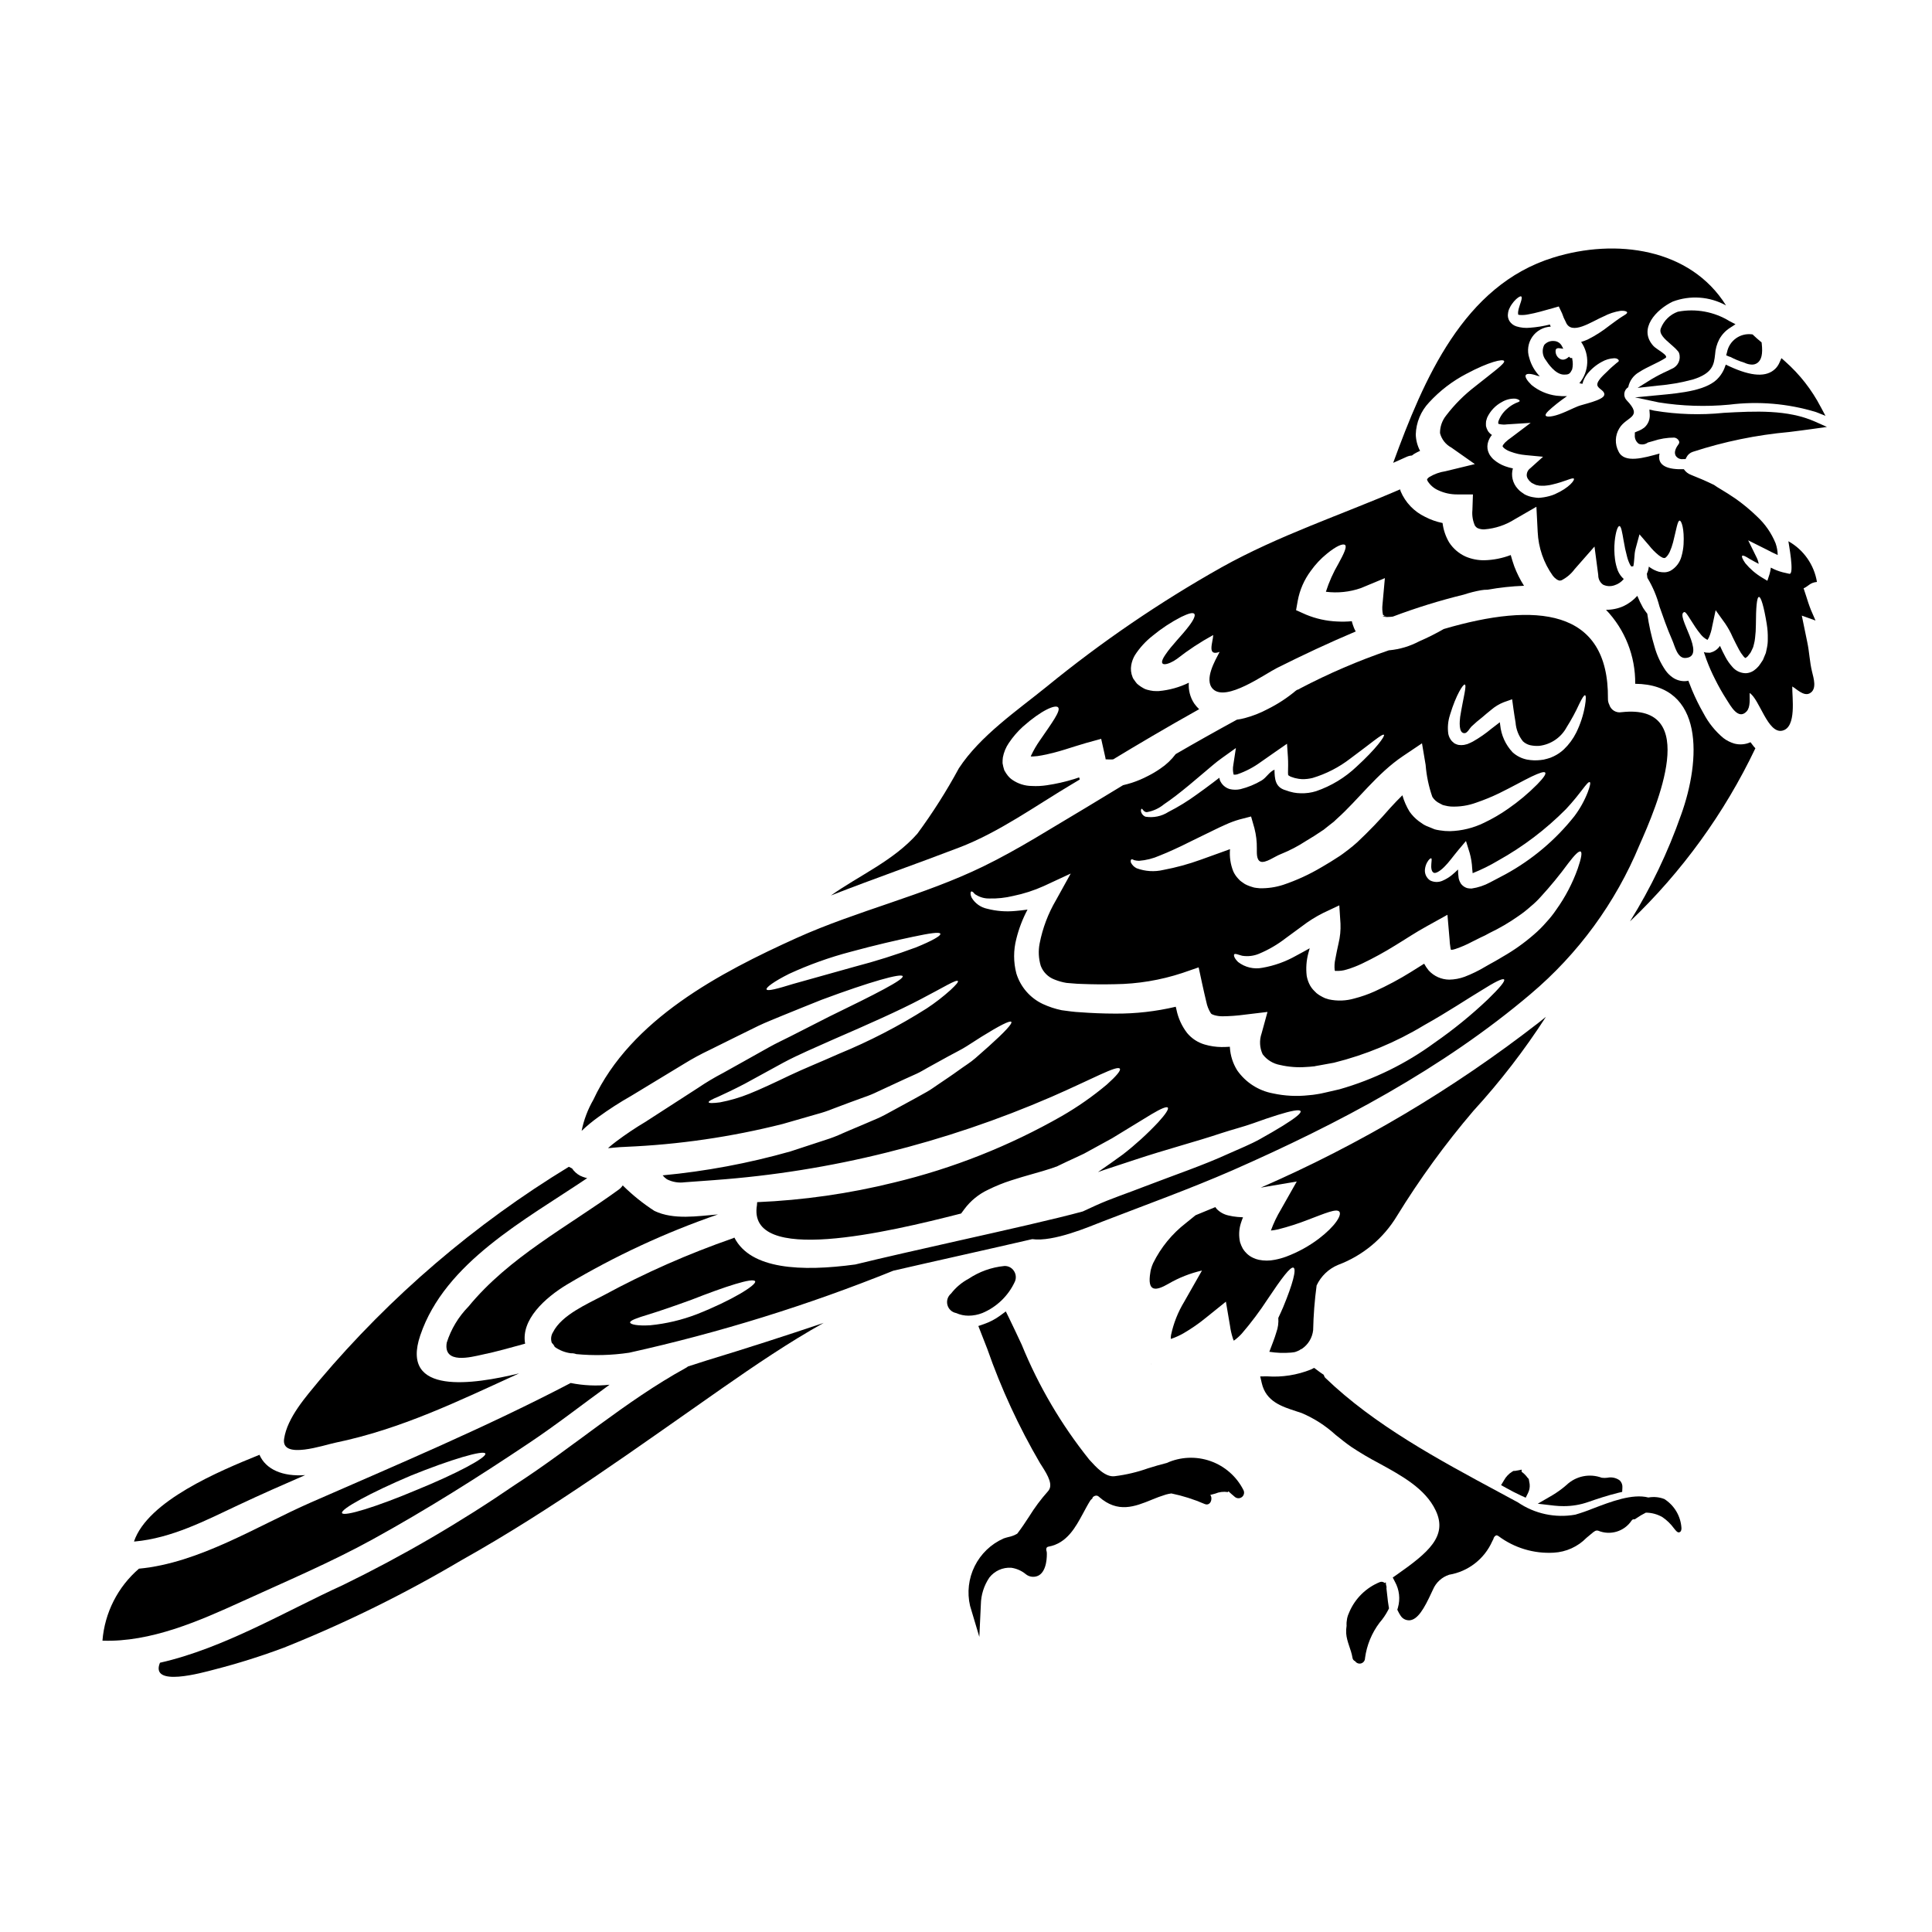<?xml version="1.0" encoding="UTF-8"?>
<!-- Uploaded to: SVG Repo, www.svgrepo.com, Generator: SVG Repo Mixer Tools -->
<svg fill="#000000" width="800px" height="800px" version="1.1" viewBox="144 144 512 512" xmlns="http://www.w3.org/2000/svg">
 <g>
  <path d="m302.55 440.04c2.801-2.039 5.715-3.918 8.727-5.625 4.844-2.934 9.5-5.742 13.984-8.48 2.207-1.363 4.492-2.602 6.836-3.711 2.277-1.137 4.484-2.227 6.641-3.293l6.254-3.078c2.039-0.973 4.074-1.746 6.016-2.57 3.879-1.574 7.438-3.031 10.715-4.328 13.137-4.894 21.16-7.086 21.5-6.254 0.344 0.898-7.055 4.676-19.535 10.738-3.106 1.574-6.5 3.32-10.184 5.188-1.844 0.945-3.781 1.82-5.719 2.91s-3.906 2.203-5.965 3.344c-2.059 1.141-4.148 2.328-6.297 3.516v-0.004c-2.246 1.176-4.422 2.477-6.519 3.898-4.328 2.785-8.871 5.723-13.551 8.75l-0.168 0.121-0.121 0.074h-0.004c-2.699 1.605-5.312 3.352-7.828 5.238-0.789 0.582-1.504 1.18-2.203 1.793 0.484-0.023 0.922-0.051 1.43-0.121l1.742-0.145 1.504-0.074v-0.004c14.035-0.59 27.973-2.621 41.598-6.055 3.102-0.898 6.133-1.77 9.094-2.617h-0.004c1.461-0.383 2.894-0.863 4.289-1.434l4.121-1.551c1.355-0.484 2.664-0.969 3.977-1.453 1.293-0.434 2.555-0.949 3.777-1.551 2.449-1.141 4.777-2.207 7.008-3.25 1.113-0.508 2.207-0.992 3.273-1.477s2.012-1.09 2.981-1.625c1.941-1.066 3.758-2.059 5.457-3.008 1.695-0.949 3.371-1.719 4.797-2.641 1.43-0.922 2.754-1.766 3.938-2.519 4.773-2.961 7.562-4.387 7.898-3.938 0.34 0.453-1.816 2.754-5.988 6.496-1.066 0.945-2.227 1.969-3.516 3.106-1.285 1.137-2.91 2.106-4.531 3.293-1.621 1.188-3.469 2.402-5.383 3.707-0.945 0.633-1.914 1.359-2.957 1.941-1.043 0.582-2.156 1.18-3.269 1.82l-7.031 3.828h0.004c-1.238 0.695-2.516 1.312-3.832 1.844-1.336 0.559-2.691 1.18-4.074 1.742-1.383 0.562-2.785 1.18-4.215 1.793v0.004c-1.43 0.66-2.906 1.227-4.41 1.695-3.031 0.996-6.16 2.012-9.383 3.078h-0.004c-11.055 3.129-22.371 5.25-33.812 6.328 0.328 0.402 0.711 0.754 1.141 1.043 1.453 0.734 3.09 1.008 4.699 0.789 2.363-0.168 5.019-0.363 7.977-0.582l0.004-0.004c15.371-1.121 30.617-3.562 45.57-7.297 14.965-3.711 29.594-8.66 43.738-14.793 10.785-4.703 17.379-8.438 18.035-7.418 0.316 0.461-0.922 1.941-3.469 4.219v-0.004c-3.723 3.125-7.715 5.914-11.926 8.34-13.895 7.934-28.848 13.859-44.406 17.598-11.902 2.945-24.066 4.691-36.316 5.211 0 0.242-0.023 0.488-0.047 0.75-2.754 16.07 34.688 7.227 54.105 2.254l0.871-1.18c1.637-2.195 3.793-3.953 6.277-5.117 1.965-0.973 3.996-1.801 6.086-2.469 3.852-1.262 7.637-2.184 10.629-3.176l1.234-0.438 0.145-0.047h0.051l0.242-0.121 0.555-0.27c0.75-0.363 1.504-0.699 2.231-1.066 1.477-0.676 2.91-1.332 4.266-1.988l7.41-4.059c4.461-2.715 7.996-4.871 10.449-6.375 2.519-1.504 4.047-2.133 4.328-1.742 0.285 0.391-0.605 1.742-2.57 3.902v-0.004c-2.875 3.062-5.988 5.902-9.309 8.48-2.012 1.457-4.242 3.059-6.641 4.703 1.066-0.395 2.133-0.75 3.102-1.066 2.231-0.723 4.414-1.453 6.547-2.156 8.508-2.832 16.484-4.894 22.828-7.031 3.176-1.043 6.18-1.793 8.66-2.688 2.481-0.895 4.676-1.648 6.496-2.207 3.637-1.137 5.793-1.527 6.062-1.016 0.27 0.512-1.406 1.844-4.723 3.902-1.648 1.02-3.684 2.203-6.086 3.543-2.402 1.34-5.281 2.496-8.434 3.906-6.324 2.91-13.891 5.481-22.301 8.703-4.168 1.645-8.75 3.125-12.871 5.016-1.082 0.484-2.18 0.996-3.301 1.52-7.176 1.969-20.492 4.957-33.375 7.848-9.633 2.168-19.504 4.387-26.914 6.203-14.328 1.945-27.754 1.305-32.035-7.125l-0.004-0.004c-0.129 0.074-0.258 0.137-0.395 0.191-11.805 4.098-23.258 9.148-34.242 15.105-4.289 2.277-11.152 5.211-13.43 9.793v-0.004c-0.527 0.844-0.645 1.875-0.316 2.812 0.332 0.309 0.598 0.68 0.789 1.09 1.262 0.895 2.727 1.469 4.262 1.672 0.488-0.027 0.977 0.051 1.434 0.223 4.664 0.445 9.371 0.324 14.008-0.367 23.898-5.301 47.32-12.57 70.016-21.738 5.547-1.281 11.648-2.656 17.676-4.012 6.551-1.477 13.207-2.977 19.133-4.352 5.617 0.789 15.027-3.266 18.543-4.633 11.539-4.461 23.199-8.66 34.566-13.621 27.926-12.289 55.586-26.883 78.977-46.711v-0.004c12.613-10.648 22.496-24.164 28.82-39.41 4.633-10.449 16.391-37.621-4.699-35.27v-0.004c-1.434 0.281-2.848-0.57-3.273-1.965-0.254-0.496-0.379-1.043-0.363-1.598 0.238-24.008-19.102-25.648-43.512-18.473-2.109 1.215-4.285 2.309-6.519 3.269-2.441 1.297-5.117 2.102-7.871 2.363h-0.121c-8.125 2.769-16.02 6.164-23.617 10.152-0.293 0.293-0.629 0.195-1.043 0.535-2.293 1.922-4.801 3.566-7.481 4.898-1.926 1.031-3.969 1.836-6.082 2.394-0.688 0.184-1.383 0.32-2.082 0.414-5.769 3.148-11.25 6.231-16.215 9.117h-0.004c-1.129 1.504-2.508 2.809-4.074 3.852-1.055 0.738-2.168 1.398-3.32 1.969-1.348 0.707-2.75 1.301-4.191 1.773-0.75 0.238-1.527 0.461-2.363 0.652-4.219 2.57-7.566 4.606-9.746 5.902-8.992 5.305-17.891 11.051-27.32 15.633-15.781 7.684-33.355 11.707-49.402 18.934-20.367 9.211-43.977 21.574-53.918 42.902-1.473 2.555-2.519 5.328-3.102 8.219 0.023 0 0.047-0.051 0.07-0.051h0.004c1.359-1.293 2.812-2.492 4.34-3.586zm26.133 52.238c-3.981 1.531-8.145 2.519-12.387 2.934-3.25 0.191-5.211-0.191-5.309-0.727-0.098-0.535 1.867-1.234 4.871-2.133 2.91-0.898 6.93-2.277 11.391-3.902 8.848-3.469 16.438-5.992 16.875-4.871 0.371 0.988-6.281 5.086-15.441 8.699zm233.45-118.12-0.004 0.004c-1.383 3.894-3.309 7.574-5.719 10.934-0.789 1.172-1.676 2.281-2.641 3.316-1.012 1.176-2.113 2.269-3.297 3.277-2.555 2.223-5.324 4.188-8.266 5.863l-1.09 0.652-1.234 0.703c-0.75 0.395-1.504 0.848-2.277 1.281l-0.004 0.004c-1.746 1.047-3.578 1.941-5.481 2.668-1.305 0.477-2.68 0.73-4.066 0.754-2.07-0.023-4.035-0.902-5.434-2.426-0.457-0.559-0.863-1.16-1.211-1.797-1.137 0.727-2.301 1.457-3.441 2.156v0.004c-3.098 1.93-6.32 3.652-9.648 5.164-1.738 0.781-3.539 1.414-5.383 1.887-2.199 0.645-4.523 0.727-6.762 0.246l-1.02-0.316c-0.434-0.191-0.855-0.406-1.262-0.652-0.219-0.121-0.43-0.258-0.629-0.414l-0.098-0.074-0.168-0.117-0.145-0.121-0.461-0.461h-0.004c-0.621-0.586-1.125-1.285-1.473-2.062-0.301-0.656-0.512-1.348-0.633-2.059-0.23-1.992-0.086-4.008 0.434-5.941 0.121-0.484 0.242-0.898 0.367-1.336-1.211 0.68-2.426 1.359-3.59 1.969-2.773 1.578-5.797 2.66-8.941 3.203-2.269 0.449-4.621-0.109-6.449-1.527-1.043-1.02-1.18-1.742-1.043-2.012 0.215-0.316 0.992 0.047 2.156 0.363v-0.004c1.52 0.238 3.07 0.047 4.484-0.555 2.496-1.047 4.844-2.418 6.984-4.074 1.383-0.992 2.809-2.059 4.328-3.176 1.766-1.359 3.656-2.547 5.648-3.543l4.266-2.012 0.316 4.848v0.004c0.074 1.742-0.098 3.488-0.508 5.188-0.316 1.453-0.629 2.832-0.852 4.144-0.234 1.008-0.289 2.051-0.168 3.078l0.219 0.145c0.07 0.047 0.191 0.121 0.145 0.047h0.004c-0.059-0.055-0.125-0.094-0.199-0.121 0.043-0.008 0.086 0.004 0.121 0.023 0.984 0.066 1.973-0.055 2.91-0.363 1.398-0.414 2.758-0.941 4.074-1.574 2.988-1.43 5.894-3.023 8.711-4.773 2.809-1.699 5.281-3.398 8.504-5.164l5.383-2.984 0.555 6.445 0.004 0.004c0.023 0.723 0.098 1.445 0.219 2.16 0.02 0.242 0.078 0.477 0.168 0.699 0.391-0.027 0.773-0.109 1.141-0.238 1.527-0.516 3.012-1.156 4.434-1.918 0.789-0.395 1.602-0.789 2.363-1.18l1.09-0.508 1.113-0.605c2.719-1.297 5.32-2.82 7.781-4.559 1.102-0.75 2.152-1.574 3.141-2.465 0.953-0.777 1.848-1.629 2.668-2.547 2.606-2.836 5.047-5.812 7.324-8.918 1.695-2.231 2.832-3.371 3.293-3.125 0.461 0.242 0.168 1.797-0.754 4.492zm3.172-22.883c0.27 0.098 0.074 1.043-0.531 2.668-0.887 2.269-2.078 4.406-3.543 6.352-4.992 6.301-11.203 11.535-18.258 15.395l-4.047 2.133h0.004c-1.539 0.836-3.215 1.395-4.949 1.648-0.367 0.004-0.73-0.031-1.09-0.098-0.465-0.129-0.898-0.359-1.262-0.68-0.188-0.168-0.355-0.355-0.508-0.559-0.098-0.164-0.188-0.332-0.266-0.508-0.133-0.285-0.23-0.586-0.293-0.895-0.113-0.762-0.172-1.535-0.168-2.305-0.559 0.531-1.113 1.066-1.672 1.504-0.781 0.629-1.648 1.141-2.57 1.527-1.031 0.41-2.188 0.359-3.176-0.145l-0.07-0.051c-0.902-0.652-1.391-1.73-1.285-2.836 0.062-0.645 0.25-1.27 0.555-1.84 0.508-0.898 0.922-1.18 1.113-1.117s0.098 0.656 0.027 1.48c-0.07 0.824-0.051 2.086 0.699 2.363 0.512 0.168 1.602-0.438 2.754-1.602 1.211-1.18 2.18-2.617 3.758-4.508l1.969-2.328 0.969 3.125h0.004c0.383 1.359 0.609 2.758 0.676 4.168 0.027 0.461 0.074 0.875 0.121 1.234h0.004c2.34-0.934 4.598-2.051 6.762-3.344 6.598-3.676 12.645-8.262 17.961-13.625 3.949-4.199 5.684-7.445 6.312-7.16zm-37.039-17.84c1.648-5.434 3.492-8.148 3.906-8.027 0.602 0.168-0.395 3.469-1.211 8.559-0.121 1.043-0.512 4.461 1.211 4.328 0.676-0.027 1.355-1.336 1.766-1.746v0.004c0.926-0.883 1.895-1.715 2.91-2.496 0.727-0.629 1.527-1.312 2.363-1.969h-0.004c0.98-0.84 2.094-1.512 3.293-1.988l2.231-0.789 0.34 2.496c0.191 1.211 0.34 2.449 0.559 3.613l0.004 0.004c0.125 1.84 0.812 3.602 1.965 5.039 0.535 0.496 1.184 0.844 1.891 1.016 0.812 0.18 1.645 0.238 2.473 0.176 3.066-0.379 5.762-2.223 7.223-4.949 1.25-1.98 2.371-4.047 3.344-6.18 0.75-1.527 1.262-2.363 1.527-2.277 0.266 0.082 0.27 1.043-0.023 2.785-0.43 2.477-1.215 4.875-2.324 7.129-0.828 1.656-1.934 3.156-3.273 4.434-0.805 0.754-1.719 1.375-2.715 1.844-0.539 0.273-1.109 0.484-1.695 0.629l-0.949 0.238-0.723 0.098v0.004c-1.238 0.152-2.488 0.113-3.715-0.121-1.406-0.289-2.711-0.949-3.777-1.914-1.871-1.984-3.031-4.535-3.297-7.25-0.023-0.238-0.047-0.484-0.094-0.723l-2.207 1.695h-0.004c-1.535 1.285-3.18 2.426-4.918 3.414-0.484 0.254-0.977 0.48-1.48 0.68l-0.898 0.219c-0.473 0.07-0.953 0.07-1.43 0-0.148-0.023-0.293-0.066-0.438-0.121l-0.293-0.121-0.363-0.168-0.145-0.121-0.215-0.191 0.004-0.004c-0.164-0.117-0.312-0.258-0.438-0.414-0.414-0.516-0.695-1.121-0.828-1.766-0.246-1.699-0.09-3.434 0.453-5.062zm-81.734 24.898c0.242-0.098 0.512 0.895 1.383 0.895h-0.004c1.68-0.281 3.25-1 4.559-2.082 1.969-1.312 4.242-3.078 6.789-5.188 1.258-1.066 2.594-2.18 4-3.371 1.477-1.211 2.754-2.426 4.676-3.781l3.59-2.57-0.684 4.484c-0.16 0.836-0.133 1.695 0.074 2.519 0.023 0.004 0.047 0.023 0.047 0.047 0.301 0.031 0.605 0.008 0.898-0.07 2.234-0.77 4.344-1.871 6.254-3.269 1.359-0.949 2.691-1.895 4.023-2.812l2.934-2.035 0.242 3.543c0.098 1.43 0.047 2.981 0.023 4.074l0.023 0.578c0.074 0.074 0.027 0.098 0.051 0.121 0.117 0-0.074 0.051 0.168 0.145 0.16 0.082 0.312 0.168 0.461 0.266 0.461 0.121 1.066 0.395 1.359 0.414 0.539 0.137 1.09 0.215 1.645 0.242 0.949 0.02 1.895-0.09 2.812-0.316 3.617-1.09 7-2.828 9.988-5.137 5.356-3.938 8.535-6.715 8.922-6.297 0.316 0.344-2.086 3.711-7.227 8.41-3.066 2.922-6.731 5.148-10.738 6.523-1.316 0.414-2.691 0.602-4.074 0.559-0.641-0.008-1.281-0.07-1.91-0.191-0.719-0.145-1.426-0.348-2.109-0.609-2.809-0.789-2.91-3.082-2.957-5.457-1.48 0.652-2.086 2.082-3.445 2.887-1.738 1.027-3.613 1.793-5.574 2.281-0.941 0.211-1.922 0.199-2.859-0.027-1.18-0.352-2.137-1.219-2.594-2.363-0.059-0.207-0.109-0.418-0.145-0.629-0.559 0.438-1.113 0.848-1.648 1.258-1.477 1.113-2.91 2.18-4.289 3.148l-0.004 0.004c-2.391 1.75-4.918 3.309-7.562 4.652-1.793 1.152-3.953 1.598-6.059 1.258-0.641-0.254-1.098-0.824-1.215-1.5 0.004-0.363 0.082-0.555 0.176-0.602zm-2.754 13.453c0.172-0.121 0.414-0.051 0.789 0.168h-0.004c0.422 0.102 0.852 0.156 1.281 0.172 1.895-0.145 3.746-0.613 5.481-1.383 2.426-0.945 5.379-2.328 8.773-4.027 1.719-0.848 3.562-1.742 5.512-2.688 0.969-0.484 2.012-0.973 3.102-1.457 1.219-0.566 2.484-1.035 3.781-1.406l3.055-0.789 0.898 3.148v0.004c0.445 1.734 0.656 3.516 0.629 5.305 0.023 1.066-0.168 2.984 0.945 3.492 1.262 0.559 3.938-1.43 5.262-1.914 2.398-0.961 4.695-2.152 6.859-3.566 1.453-0.848 2.883-1.766 4.328-2.754l0.27-0.168c0.047-0.047 0.578-0.461 0.578-0.461l1.066-0.848 1.094-0.852 0.871-0.824c5.512-4.894 10.566-11.949 17.48-16.582l5.016-3.371 0.973 5.769-0.004 0.008c0.23 2.867 0.824 5.691 1.77 8.41 0.473 0.758 1.156 1.363 1.969 1.742l0.703 0.367 0.07 0.047c0.051 0 0.582 0.145 0.582 0.145 0.531 0.145 1.078 0.234 1.625 0.27 2.277 0.102 4.555-0.25 6.691-1.035 2.062-0.703 4.078-1.527 6.039-2.473 3.66-1.793 6.547-3.445 8.629-4.438 2.082-0.992 3.344-1.406 3.613-1.043s-0.484 1.43-2.109 3.102c-2.371 2.394-4.961 4.562-7.731 6.477-2.012 1.414-4.137 2.652-6.356 3.707-2.82 1.383-5.91 2.141-9.051 2.227-0.91 0.008-1.82-0.066-2.715-0.215l-0.559-0.098-0.266-0.047-0.074-0.023c-0.023 0-0.414-0.098-0.414-0.098-0.062-0.031-0.125-0.055-0.191-0.074l-1.359-0.559c-0.477-0.168-0.941-0.379-1.383-0.629l-1.359-0.945h0.004c-0.922-0.703-1.73-1.543-2.398-2.496-0.824-1.348-1.461-2.805-1.891-4.328-1.066 1.043-2.106 2.133-3.172 3.297h-0.004c-2.777 3.215-5.723 6.281-8.824 9.188l-1.18 1.016-1.066 0.852-1.09 0.824-0.531 0.395-0.145 0.098-0.367 0.266-0.293 0.195c-1.574 1.039-3.148 2.012-4.75 2.934v-0.004c-3.199 1.906-6.594 3.469-10.129 4.66-2.008 0.656-4.113 0.965-6.231 0.922l-0.922-0.094h0.004c-0.383-0.031-0.758-0.113-1.117-0.246-0.434-0.129-0.863-0.281-1.281-0.461l-0.605-0.293c-0.168-0.094-0.195-0.145-0.293-0.191l-0.484-0.34-0.242-0.168-0.363-0.293-0.098-0.098-0.098-0.121-0.215-0.215h-0.004c-0.539-0.574-0.984-1.227-1.312-1.941-0.75-1.871-1.047-3.894-0.871-5.902-0.656 0.242-1.312 0.461-1.941 0.703-2.035 0.727-3.977 1.43-5.793 2.086-3.227 1.172-6.543 2.078-9.914 2.711-2.352 0.559-4.816 0.406-7.086-0.434-0.68-0.324-1.227-0.871-1.551-1.555-0.062-0.418-0.035-0.664 0.105-0.758zm-42.406 8.48c0.121-0.07 0.293 0 0.508 0.168 0.215 0.168 0.438 0.605 0.828 0.727v0.004c1.035 0.637 2.227 0.965 3.441 0.945 2.137 0.059 4.273-0.172 6.352-0.676 2.812-0.574 5.551-1.461 8.168-2.644l7.086-3.293-3.906 7.055v-0.004c-2.082 3.551-3.547 7.426-4.332 11.465-0.387 1.973-0.285 4.012 0.293 5.941 0.637 1.684 1.969 3.008 3.656 3.637 1.023 0.414 2.086 0.715 3.176 0.891 1.285 0.074 2.363 0.242 3.938 0.27 3.031 0.121 5.84 0.145 8.871 0.074 6.062-0.066 12.082-1.066 17.844-2.961l4.359-1.504 0.973 4.512c0.363 1.598 0.699 3.199 1.066 4.652 0.207 1.059 0.605 2.07 1.18 2.984 0.195 0.27 0.367 0.316 0.898 0.508 0.711 0.207 1.445 0.312 2.184 0.312 1.977-0.02 3.949-0.164 5.906-0.434l6.039-0.723-1.574 5.742-0.004-0.004c-0.613 1.797-0.508 3.762 0.293 5.481 1.125 1.488 2.769 2.504 4.606 2.836 2.285 0.531 4.641 0.711 6.981 0.531 0.605 0 1.18-0.098 1.793-0.145l0.215-0.023h0.098l0.438-0.098 0.969-0.168c1.312-0.238 2.57-0.461 3.828-0.699l0.004-0.004c8.371-2.086 16.383-5.414 23.766-9.875 6.547-3.66 11.609-7.086 15.25-9.258 3.562-2.254 5.695-3.32 6.039-2.91 0.344 0.414-1.18 2.227-4.242 5.211l-0.004 0.004c-4.418 4.199-9.156 8.059-14.168 11.535-7.598 5.578-16.133 9.758-25.199 12.344l-3.801 0.875-0.973 0.215-0.484 0.098-0.438 0.07-0.27 0.047h0.004c-0.73 0.129-1.465 0.219-2.207 0.27-3.152 0.352-6.344 0.188-9.445-0.484-3.848-0.707-7.258-2.902-9.5-6.109-1.137-1.82-1.801-3.894-1.938-6.039v-0.215c-0.727 0.023-1.434 0.098-2.231 0.074-1.496-0.016-2.981-0.238-4.414-0.656-1.844-0.527-3.484-1.602-4.703-3.078-1.391-1.812-2.352-3.918-2.809-6.156-0.07-0.27-0.121-0.508-0.191-0.789l-0.004 0.004c-5.242 1.238-10.613 1.852-16 1.816-3.199 0-6.496-0.145-9.402-0.367-1.383-0.047-3.227-0.316-4.824-0.531-1.723-0.355-3.398-0.91-4.996-1.648-3.375-1.59-5.922-4.527-7.016-8.098-0.789-3.008-0.789-6.172 0-9.184 0.664-2.691 1.66-5.289 2.961-7.734-1.117 0.145-2.231 0.293-3.273 0.367v-0.004c-2.481 0.238-4.981 0.043-7.391-0.582-1.719-0.352-3.215-1.406-4.121-2.906-0.484-1.027-0.293-1.559-0.148-1.66zm-3.516 23.73c0.168 0.219-0.508 1.02-1.914 2.328h0.004c-1.984 1.789-4.102 3.43-6.328 4.898-7.398 4.691-15.191 8.719-23.297 12.047-4.656 2.086-9.164 3.883-13.039 5.723-3.938 1.891-7.59 3.609-10.719 4.871-2.508 1.012-5.113 1.773-7.777 2.277-1.844 0.242-2.91 0.242-2.984-0.023-0.074-0.27 0.852-0.789 2.594-1.504 1.719-0.789 4.023-1.867 6.957-3.394 2.91-1.598 6.371-3.492 10.234-5.598 3.977-2.133 8.461-4.004 13.09-6.086 9.336-4.047 17.641-7.727 23.461-10.809 5.844-3.031 9.309-5.238 9.719-4.731zm-44.75-1.914 0.004 0.004c5.258-2.426 10.715-4.379 16.312-5.848 6.473-1.766 12.34-3.102 16.605-4s6.981-1.332 7.176-0.789c0.195 0.543-2.231 1.895-6.328 3.566v0.004c-5.363 1.996-10.824 3.719-16.359 5.16-6.371 1.77-12.117 3.398-16.289 4.559-4.172 1.285-6.836 2.012-7.086 1.457-0.211-0.473 1.992-2.125 5.969-4.109z"/>
  <path d="m243 551.81c14.082-7.758 27.758-16.387 41.113-25.332 7.344-4.894 14.301-10.348 21.426-15.512-3.438 0.379-6.91 0.223-10.301-0.457-22.398 11.707-45.656 21.5-68.793 31.633-14.328 6.277-29.621 16.07-45.617 17.574h-0.004c-5.613 4.832-9.09 11.688-9.672 19.074 12.754 0.461 25.625-5.211 36.945-10.371 11.68-5.336 23.656-10.398 34.902-16.609zm9.797-16.723c10.566-4.289 19.441-6.91 19.828-5.867 0.391 1.043-7.785 5.391-18.254 9.645-10.449 4.414-19.285 7.152-19.73 6.109-0.445-1.043 7.703-5.449 18.156-9.887z"/>
  <path d="m294.31 484.38c12.648-7.531 26.035-13.746 39.953-18.543-5.457 0.438-11.684 1.5-16.824-0.922h0.004c-3.031-1.961-5.848-4.227-8.41-6.766-0.285 0.422-0.637 0.793-1.043 1.094-13.574 9.863-29.086 17.891-39.875 31.051h-0.004c-2.625 2.684-4.586 5.945-5.719 9.527-0.969 5.816 6.5 3.805 9.285 3.199 3.879-0.789 7.66-1.895 11.488-2.934-1.148-6.328 5.231-12.145 11.145-15.707z"/>
  <path d="m207.21 542.84c5.84-2.754 11.758-5.356 17.672-7.926-6.039 0.461-10.473-1.551-12.117-5.379-10.691 4.328-29.598 12.203-33.258 22.98h0.215c9.77-0.898 18.641-5.504 27.488-9.676z"/>
  <path d="m232.84 526.34c17.551-3.633 32.746-11.098 48.719-18.375-12.043 2.91-31.629 5.965-26.18-10.086 6.547-19.34 27.781-30.566 44.242-41.668v0.004c-0.148-0.02-0.293-0.051-0.438-0.098-0.508-0.145-1-0.332-1.477-0.559-0.848-0.461-1.57-1.117-2.109-1.914-0.293-0.129-0.574-0.273-0.848-0.434-24.941 15.18-47.266 34.293-66.105 56.598-3.465 4.219-8.531 9.84-9.355 15.516-0.824 5.613 10.672 1.586 13.551 1.016z"/>
  <path d="m558.43 543.14c2.223 0.004 4.43-0.371 6.523-1.113 2.195-0.766 5.078-1.73 7.871-2.41l1.07-0.254 0.055-1.102v-0.004c0.07-0.707-0.18-1.41-0.68-1.914-0.945-0.707-2.144-0.973-3.297-0.727-0.5 0.07-1.004 0.07-1.5 0-3.227-1.199-6.856-0.449-9.344 1.93-1.172 1.02-2.43 1.934-3.762 2.727l-3.848 2.227 4.418 0.512h-0.004c0.832 0.094 1.664 0.133 2.496 0.129z"/>
  <path d="m617.94 287.43c0.027 0.395 1.695 8.992 0.242 8.629l-1.742-0.395h0.004c-1.098-0.281-2.156-0.699-3.152-1.238-0.059 0.574-0.172 1.145-0.336 1.699l-0.582 1.789-1.453-0.871c-1.664-1.004-3.148-2.281-4.391-3.781-0.75-1.066-1.02-1.77-0.828-1.969 0.191-0.195 0.875 0.121 1.969 0.824 0.629 0.344 1.457 0.828 2.402 1.312v-0.004c-0.094-0.57-0.273-1.129-0.531-1.648l-2.254-4.582 4.723 2.363c1.039 0.531 2.082 1.09 3.102 1.527-0.02-1.059-0.211-2.106-0.559-3.106-1.105-2.711-2.793-5.141-4.945-7.125-1.805-1.754-3.75-3.359-5.816-4.801-2.641-1.82-4.723-2.887-5.551-3.543-2.231-1.09-4.328-1.969-6.039-2.641h0.004c-0.805-0.285-1.496-0.82-1.969-1.527-4.023 0.145-7.199-0.789-6.445-4.144-4.047 1.113-9.355 2.711-10.859-0.559h-0.004c-1.016-1.93-0.941-4.25 0.195-6.109 1.918-3.269 6.449-2.785 1.941-7.477l-0.004-0.004c-0.461-0.488-0.676-1.156-0.594-1.82 0.086-0.668 0.465-1.262 1.031-1.617 0.344-1.707 1.414-3.18 2.934-4.027 2.207-1.43 4.723-2.301 6.93-3.707 1.02-0.652-2.363-2.277-3.172-3.176-4.172-4.559 0.75-9.695 5.117-11.781 4.625-1.734 9.781-1.363 14.109 1.02-9.477-15.172-29.211-17.844-45.789-12.68-23.828 7.367-34.348 32.336-42.418 54.395 1.18-0.535 2.398-1.043 3.586-1.602 0.434-0.195 0.902-0.312 1.379-0.336 0.18-0.148 0.367-0.285 0.559-0.414 0.516-0.309 1.051-0.582 1.602-0.824-0.715-1.348-1.102-2.84-1.141-4.363 0.098-3.156 1.348-6.164 3.516-8.457 2.844-3.102 6.207-5.676 9.934-7.617 5.902-3.148 9.648-4.004 9.961-3.371 0.316 0.633-2.754 2.809-7.711 6.762h0.004c-2.883 2.211-5.457 4.797-7.66 7.684-1.059 1.32-1.633 2.965-1.621 4.656 0.418 1.645 1.508 3.031 3.004 3.832l6.231 4.383-7.805 1.895c-1.504 0.223-2.945 0.742-4.246 1.527-0.293 0.145-0.293 0.316-0.508 0.434-0.074 0.121-0.074 0.195-0.121 0.219 0.047 0.047 0 0.07 0.145 0.395 0.688 1.113 1.703 1.988 2.91 2.5 1.551 0.715 3.238 1.078 4.945 1.066h4.172l-0.145 4.238h-0.004c-0.125 1.402 0.117 2.816 0.703 4.098 0.293 0.27 0.395 0.512 0.828 0.656h-0.004c0.539 0.211 1.121 0.301 1.699 0.266 2.824-0.223 5.555-1.129 7.949-2.641l5.793-3.344 0.34 6.668v-0.004c0.191 4.184 1.586 8.227 4.023 11.633 0.27 0.27 0.508 0.629 0.75 0.727 0.121 0.094 0.219 0.191 0.34 0.289 0.09 0.027 0.18 0.059 0.266 0.102 0.168 0.168 0.293 0.047 0.395 0.145 0.102 0.098 0.316-0.098 0.484-0.047 1.391-0.695 2.594-1.711 3.516-2.961l5.281-6.012 0.996 7.566c-0.023 1.008 0.457 1.965 1.281 2.543 0.957 0.457 2.059 0.512 3.055 0.145 0.953-0.301 1.797-0.875 2.426-1.648-0.684-0.617-1.223-1.379-1.574-2.227-0.367-0.977-0.621-1.996-0.75-3.031-0.203-1.574-0.23-3.168-0.078-4.75 0.27-2.594 0.828-4.074 1.262-4.023 0.438 0.051 0.699 1.5 1.113 3.938h0.004c0.223 1.402 0.523 2.797 0.898 4.172 0.188 0.754 0.465 1.488 0.82 2.18 0.098 0.152 0.203 0.297 0.316 0.438l0.535-0.098c0.191-0.875 0.215-2.035 0.363-3.469 0.055-0.441 0.145-0.879 0.266-1.309l0.992-3.66 2.547 2.957c0.738 0.949 1.586 1.812 2.523 2.57 0.336 0.27 0.699 0.496 1.09 0.68 0.293 0.047 0.395 0.117 0.555 0.047 0.316-0.047 0.922-0.789 1.285-1.574h0.004c0.367-0.832 0.668-1.691 0.895-2.57 0.871-3.422 1.18-5.746 1.742-5.746 0.508 0 1.258 2.254 1.043 6.184h0.004c-0.062 1.117-0.25 2.223-0.559 3.293-0.414 1.594-1.445 2.953-2.863 3.785-0.488 0.258-1.023 0.406-1.574 0.438-0.52 0.012-1.043-0.039-1.551-0.148-0.844-0.246-1.641-0.633-2.363-1.141-0.102-0.07-0.199-0.152-0.289-0.238-0.051 0.293-0.098 0.582-0.168 0.898-0.07 0.316-0.219 0.652-0.367 1.016l0.145 1.09c1.43 2.359 2.508 4.914 3.199 7.586 0.898 2.523 1.941 5.648 3.394 8.945 0.703 1.574 1.336 4.82 3.492 4.699 5.902-0.363-2.91-11.438-0.316-12.168 0.461-0.121 1.312 1.551 2.957 4.023 0.395 0.605 0.898 1.258 1.434 1.918v0.004c0.457 0.566 1.027 1.035 1.672 1.379 0.047 0 0.117 0.023 0.145 0.023-0.051-0.051 0.145-0.219 0.316-0.605 0.406-0.93 0.699-1.906 0.867-2.91l0.922-4.328 2.57 3.586c0.754 1.117 1.406 2.305 1.941 3.543 0.555 1.113 1.09 2.254 1.672 3.297 0.324 0.621 0.715 1.207 1.16 1.746 0.316 0.438 0.535 0.438 0.559 0.508 0.023-0.023 0.047-0.047 0.074-0.047 0.117-0.023 0.316-0.293 0.508-0.395 0.168-0.191 0.363-0.484 0.555-0.723l0.145-0.168 0.051-0.074 0.238-0.461c0.145-0.34 0.344-0.676 0.461-0.992s0.121-0.512 0.195-0.75l0.008-0.004c0.152-0.555 0.258-1.125 0.312-1.699 0.145-1.156 0.215-2.324 0.219-3.488 0.023-4.414 0.219-7.394 0.824-7.394 0.535 0 1.312 2.594 2.062 7.227l-0.004-0.004c0.211 1.289 0.301 2.598 0.27 3.902 0.016 0.793-0.059 1.586-0.223 2.359-0.094 0.461-0.191 0.898-0.293 1.359-0.145 0.395-0.293 0.699-0.434 1.039l-0.219 0.535-0.023 0.07h0.004c-0.035 0.086-0.078 0.168-0.125 0.246l-0.094 0.145-0.195 0.293c-0.27 0.363-0.461 0.75-0.789 1.137-0.375 0.445-0.805 0.844-1.281 1.18-0.629 0.441-1.367 0.691-2.133 0.727-1.426-0.008-2.769-0.656-3.66-1.77-0.672-0.754-1.25-1.582-1.727-2.473-0.578-1.043-1.039-2.035-1.477-3.008-0.449 0.684-1.09 1.223-1.84 1.551-0.27 0.098-0.535 0.195-0.789 0.27-0.27 0-0.559 0-0.828-0.023h0.004c-0.285 0-0.562-0.059-0.824-0.168l0.723 2.109h0.004c0.648 1.746 1.402 3.453 2.254 5.117 0.91 1.84 1.922 3.625 3.031 5.356 1.043 1.602 3.102 5.578 5.332 3.148 1.066-1.18 0.75-3.422 0.789-4.871 2.641 1.648 4.797 10.859 8.66 9.984 3.859-0.875 2.57-8.871 2.641-11.707 1.113 0.629 3.031 2.664 4.606 1.816 2.039-1.062 1.02-4.094 0.629-5.766-0.629-2.547-0.699-5.164-1.258-7.781l-1.453-7.055 3.633 1.309c-0.117-0.293-0.238-0.605-0.395-0.922-0.574-1.223-1.078-2.477-1.504-3.758-0.414-1.285-0.824-2.594-1.258-3.856 1.453-0.676 1.672-1.5 3.543-1.695h-0.004c-0.754-4.559-3.539-8.527-7.57-10.785zm-61.836-12.484h0.004c-0.504 0.219-1.02 0.398-1.551 0.535-0.93 0.246-1.879 0.402-2.84 0.457-0.422-0.023-0.84-0.074-1.258-0.145-0.695-0.094-1.375-0.293-2.012-0.582l-0.098-0.047-0.07-0.027h-0.023v-0.027l-0.219-0.094-0.27-0.195-0.531-0.363c-0.371-0.254-0.707-0.555-0.996-0.898-0.68-0.73-1.156-1.625-1.383-2.594-0.219-0.938-0.191-1.91 0.074-2.836-0.711-0.137-1.406-0.332-2.086-0.582-1.09-0.395-2.102-0.988-2.981-1.746-0.262-0.223-0.5-0.473-0.703-0.75-0.254-0.289-0.457-0.617-0.605-0.969-0.359-0.766-0.469-1.621-0.316-2.449 0.141-0.707 0.422-1.375 0.828-1.969 0.117-0.121 0.223-0.254 0.312-0.395-0.41-0.266-0.766-0.613-1.043-1.02-0.246-0.414-0.43-0.863-0.535-1.332-0.027-0.422-0.02-0.844 0.023-1.262 0.074-0.34 0.195-0.652 0.293-0.992 0.824-1.773 2.207-3.231 3.938-4.144 1.066-0.633 2.301-0.934 3.539-0.871 0.789 0.145 1.141 0.414 1.141 0.605s-0.461 0.34-1.117 0.605h0.004c-0.836 0.391-1.605 0.902-2.281 1.527-1.027 0.883-1.801 2.019-2.25 3.293l-0.051 0.395c0.051 0.098 0.023 0.168 0.051 0.238s0.023-0.023 0.168 0.051v0.004c0.699 0.16 1.422 0.195 2.133 0.094l6.254-0.395-5.141 3.879c-0.566 0.383-1.102 0.812-1.598 1.285-0.27 0.238-0.344 0.461-0.559 0.652-0.047 0.168-0.191 0.363-0.145 0.395s-0.023 0.098 0.395 0.488c0.52 0.418 1.113 0.738 1.746 0.945 1.277 0.48 2.617 0.781 3.977 0.898l4.606 0.438-3.394 3.055v-0.004c-0.645 0.469-0.996 1.242-0.922 2.035 0.066 0.379 0.23 0.73 0.484 1.016 0.105 0.195 0.254 0.363 0.438 0.488l0.238 0.215 0.121 0.098 0.023 0.023c0.535 0.238 1.211 0.676 1.48 0.605l0.004 0.004c0.172 0.027 0.34 0.066 0.508 0.121 0.195 0.023 0.461 0 0.68 0.023 0.469 0.027 0.941 0 1.406-0.074 0.449-0.043 0.895-0.121 1.332-0.238 3.465-0.789 5.43-1.969 5.766-1.551 0.285 0.32-1.18 2.394-4.984 4.078zm14.035-32.699c-0.852 0.852-2.961 2.594-2.836 3.781 0.023 0.137 0.074 0.27 0.148 0.391 0.484 0.789 1.891 1.234 1.695 2.25-0.27 1.434-5.84 2.5-7.008 3.008-1.477 0.605-2.859 1.312-4.094 1.793-2.477 1.016-4.289 1.16-4.438 0.629-0.145-0.531 1.016-1.527 3.004-3.148 0.75-0.578 1.625-1.258 2.668-1.969l0.004 0.004c-0.941 0.031-1.879-0.012-2.816-0.121-2.418-0.309-4.703-1.293-6.59-2.836-1.211-1.18-1.82-2.18-1.527-2.641 0.293-0.461 1.434-0.395 3.055 0.191 0.195 0.023 0.438 0.098 0.656 0.145-1.336-1.363-2.297-3.051-2.789-4.894-0.621-1.875-0.324-3.926 0.793-5.551 1.121-1.621 2.934-2.629 4.906-2.715-0.102-0.176-0.176-0.363-0.223-0.559-1.734 0.43-3.5 0.715-5.281 0.848-1.215 0.125-2.445 0.004-3.613-0.363-0.766-0.242-1.418-0.75-1.844-1.43-0.371-0.617-0.5-1.352-0.363-2.059 0.055-0.492 0.203-0.969 0.438-1.406 0.156-0.352 0.352-0.684 0.582-0.996 0.324-0.473 0.695-0.91 1.113-1.305 0.68-0.605 1.141-0.852 1.359-0.727 0.215 0.121 0.168 0.676-0.117 1.527-0.172 0.438-0.293 0.922-0.465 1.453l-0.004-0.004c-0.086 0.27-0.152 0.547-0.191 0.828-0.062 0.254-0.078 0.523-0.047 0.785 0 0.121 0.023 0.238 0.07 0.238 0.047 0 0 0.098 0.074 0.051 0-0.051 0.094-0.027 0.316 0.023v0.004c0.77 0.051 1.547-0.008 2.301-0.172 1.867-0.316 4.074-0.973 6.422-1.625l1.598-0.461 0.875 1.844c0.254 0.781 0.578 1.535 0.973 2.254 1.453 3.754 6.832-0.098 10.031-1.457h0.004c1.387-0.73 2.887-1.23 4.434-1.473 1.18-0.098 1.82 0.191 1.793 0.438 0 0.316-0.508 0.578-1.336 1.09-0.828 0.512-1.969 1.359-3.418 2.426l0.008-0.004c-1.781 1.41-3.695 2.637-5.727 3.656-0.559 0.242-1.133 0.453-1.719 0.633 2.332 3.332 2.144 7.809-0.461 10.934 0.238 0.035 0.473 0.082 0.707 0.145 0.031 0 0.062 0.008 0.094 0.023 0.238-0.953 0.68-1.844 1.285-2.617 1.051-1.312 2.352-2.402 3.832-3.199 1.004-0.582 2.133-0.914 3.293-0.969 0.898 0 1.18 0.395 1.234 0.605 0.074 0.316-0.484 0.508-0.922 0.945-0.383 0.348-1.16 0.953-1.934 1.75z"/>
  <path d="m602.31 241.08-0.965-0.449-0.371 1h0.004c-0.344 0.836-0.816 1.609-1.398 2.297-2.836 3.543-9.957 4.215-15.855 4.773l-6.426 0.605 6.297 1.336c6.172 0.984 12.445 1.184 18.668 0.598 7.723-0.973 15.566-0.301 23.012 1.965l2.492 0.996-1.258-2.363-0.004 0.004c-2.367-4.555-5.555-8.633-9.398-12.031l-1.008-0.898-0.547 1.234c-0.258 0.59-0.621 1.125-1.078 1.574-2.305 2.281-6.281 2.082-12.164-0.641z"/>
  <path d="m601.46 238.16 0.789 0.336c0.148 0.062 0.289 0.09 0.25 0.059 1.219 0.645 2.496 1.172 3.816 1.574 0.613 0.305 1.285 0.473 1.969 0.492 0.516 0.012 1.027-0.145 1.449-0.445 1.086-0.789 1.453-2.391 1.152-5.055l-0.047-0.395-0.312-0.25c-0.633-0.52-1.242-1.059-1.832-1.625l-0.227-0.219-0.316-0.043h0.004c-3.055-0.336-5.859 1.711-6.469 4.723z"/>
  <path d="m588.64 226.61c-2.043 0.738-3.668 2.312-4.473 4.328-0.645 1.473 0.926 2.844 2.59 4.289 0.836 0.73 2.102 1.836 2.219 2.363 0.551 1.652-0.27 3.449-1.875 4.121-0.227 0.129-0.66 0.332-1.207 0.59h-0.004c-1.449 0.652-2.863 1.383-4.231 2.195l-3.68 2.297 5.285-0.594c3.156-0.254 6.285-0.797 9.34-1.621 5.348-1.648 5.621-4.047 5.902-6.586h0.004c0.078-1.438 0.465-2.844 1.137-4.117 0.684-1.227 1.664-2.266 2.852-3.016l1.426-0.934-1.52-0.789-0.004 0.004c-4.106-2.539-9.02-3.445-13.762-2.531z"/>
  <path d="m416.36 345.55h-0.098l0.027 0.023c0.023 0.023 0.047 0 0.07-0.023z"/>
  <path d="m428.26 351.71c0.559-0.34 1.211-0.723 1.891-1.137l-0.168-0.559-1.309 0.438c-2.379 0.738-4.809 1.289-7.273 1.648-1.316 0.203-2.648 0.266-3.977 0.191-1.836-0.016-3.625-0.582-5.141-1.625-0.477-0.324-0.902-0.723-1.258-1.18l-0.215-0.316-0.121-0.145-0.047-0.074c-0.242-0.395-0.367-0.605-0.438-0.727l-0.004-0.004c-0.02-0.027-0.039-0.059-0.051-0.094-0.203-0.609-0.355-1.23-0.461-1.863-0.012-0.512 0.016-1.023 0.078-1.527 0.258-1.383 0.801-2.699 1.598-3.859 1.066-1.586 2.32-3.043 3.734-4.328 4.922-4.359 8.605-5.902 9.309-5.09 0.789 0.875-1.602 4.047-4.926 8.895-0.836 1.207-1.574 2.481-2.203 3.809-0.035 0.105-0.074 0.211-0.121 0.312 0.168 0.012 0.34 0.012 0.512 0 0.848-0.035 1.688-0.141 2.519-0.312 2.055-0.402 4.086-0.922 6.082-1.551 1.844-0.559 3.441-1.113 5.574-1.719l3.977-1.094 1.117 4.996 0.07 0.438v-0.004c0.656 0.043 1.312 0.051 1.969 0.023 6.203-3.754 14.035-8.41 22.809-13.309-0.484-0.457-0.922-0.961-1.305-1.504-1.078-1.625-1.582-3.566-1.434-5.512-2.492 1.219-5.188 1.965-7.949 2.211-0.461 0.023-0.945 0-1.43-0.023-0.559-0.066-1.113-0.176-1.652-0.324-0.367-0.094-0.719-0.242-1.043-0.438-0.398-0.219-0.781-0.469-1.141-0.746-0.168-0.121-0.316-0.27-0.484-0.395l-0.145-0.168-0.27-0.34-0.121-0.172c-0.047-0.047-0.531-0.75-0.531-0.75l-0.027-0.07-0.117-0.27v-0.004c-0.418-1.012-0.539-2.121-0.344-3.199 0.164-0.922 0.492-1.809 0.973-2.617 1.273-1.973 2.871-3.719 4.723-5.164 2.332-1.918 4.856-3.582 7.539-4.965 1.918-0.922 3.031-1.234 3.445-0.852 0.414 0.387-0.121 1.625-1.41 3.297-1.969 2.617-4.461 4.922-6.277 7.637-2.398 3.543 0.898 2.641 3.106 1.043 3.027-2.371 6.246-4.488 9.621-6.328-0.051 1.918-1.77 5.746 1.695 4.465-1.141 2.227-4.219 7.367-1.77 9.84 3.469 3.492 13.777-3.977 16.926-5.551 6.883-3.445 13.84-6.715 20.918-9.699h0.004c-0.176-0.297-0.332-0.602-0.461-0.922-0.207-0.516-0.387-1.039-0.535-1.574-0.02-0.07-0.027-0.145-0.023-0.219-1.309 0.121-2.625 0.145-3.938 0.074-2.824-0.121-5.606-0.738-8.219-1.82l-2.641-1.18 0.438-2.473c0.527-2.883 1.715-5.602 3.469-7.949 1.191-1.676 2.602-3.184 4.191-4.484 2.617-2.156 4.363-2.836 4.894-2.363 0.531 0.477-0.316 2.301-1.766 4.945-1.379 2.352-2.492 4.848-3.324 7.445 3.129 0.398 6.309 0.062 9.285-0.973l6.348-2.641-0.629 6.953c-0.109 0.918-0.066 1.852 0.125 2.754 0.047 0.098 0.316 0.168 0.34 0.27 0.023 0.023 0.531 0.047 0.531 0.074h-0.508l-0.508 0.023h-0.004c0.496 0.188 1.023 0.262 1.551 0.219 0.406-0.012 0.812-0.043 1.215-0.098 6.137-2.316 12.41-4.262 18.785-5.82 1.488-0.492 3.012-0.883 4.559-1.16 0.582-0.102 1.176-0.152 1.766-0.145 3.188-0.574 6.41-0.922 9.648-1.043-1.043-1.637-1.91-3.375-2.594-5.188-0.34-0.969-0.652-1.969-0.922-2.957-2.215 0.844-4.559 1.312-6.93 1.379-1.742 0.035-3.469-0.305-5.066-0.992-1.77-0.809-3.269-2.106-4.332-3.734-0.926-1.574-1.52-3.324-1.742-5.141-1.621-0.328-3.188-0.879-4.652-1.645-2.898-1.387-5.191-3.785-6.449-6.742-0.062-0.172-0.109-0.352-0.148-0.531-15.875 6.859-32.164 12.203-47.391 20.699h0.004c-16.297 9.176-31.77 19.734-46.25 31.562-7.871 6.371-17.672 13.062-23.293 21.648-3.266 6.035-6.949 11.836-11.02 17.359-6.352 7.176-15.297 10.98-22.906 16.363 11.273-4.414 22.738-8.387 34.105-12.754 10.531-4.035 20.324-11.137 29.969-16.859z"/>
  <path d="m588.05 264.73c0.41 0.676 1.184 1.043 1.965 0.938h0.672l0.27-0.52c0.336-0.66 0.914-1.16 1.613-1.395 8.324-2.719 16.926-4.488 25.645-5.273 2.16-0.273 4.328-0.543 6.551-0.859l3.391-0.48-3.125-1.395c-7.309-3.254-15.922-2.789-24.242-2.336l-0.004 0.004c-6.129 0.625-12.312 0.426-18.387-0.586l-1.289-0.289 0.094 1.316h-0.004c0.082 1.277-0.422 2.527-1.367 3.391-0.602 0.473-1.273 0.84-1.992 1.09l-0.594 0.262v0.645c-0.098 0.914 0.293 1.812 1.035 2.363 0.805 0.324 1.723 0.195 2.414-0.332l1.418-0.395c1.801-0.602 3.684-0.91 5.582-0.91 0.523 0.059 0.98 0.379 1.219 0.848 0.156 0.277 0.129 0.621-0.066 0.871-0.605 0.82-1.324 2.031-0.797 3.043z"/>
  <path d="m607.91 340.7c-0.023 0-0.051 0.023-0.074 0.023-1.344 0.594-2.852 0.707-4.266 0.32-1.035-0.312-2-0.805-2.859-1.457-2.152-1.805-3.934-4.016-5.238-6.504-1.164-2.031-2.199-4.137-3.102-6.297-0.34-0.848-0.652-1.621-0.945-2.398-0.277 0.078-0.562 0.117-0.848 0.125-1.207 0.039-2.391-0.32-3.371-1.02-0.691-0.488-1.297-1.09-1.789-1.773-1.324-1.922-2.316-4.051-2.938-6.297-0.867-2.871-1.512-5.805-1.938-8.773-0.34-0.438-0.703-0.945-1.117-1.574-0.574-1.023-1.082-2.086-1.523-3.172-1.039 1.16-2.301 2.098-3.711 2.754-1.445 0.637-3.004 0.957-4.582 0.945 5.047 5.269 7.824 12.312 7.734 19.609 18.445 0.168 17.379 20.266 12.168 34.711h-0.004c-3.461 9.891-8.004 19.371-13.547 28.266 13.781-13.145 25.043-28.695 33.234-45.887-0.145-0.168-0.316-0.34-0.438-0.484-0.316-0.391-0.582-0.75-0.848-1.117z"/>
  <path d="m547.25 534.04v-0.57l-1.754 0.336h-0.395l-0.34 0.188c-0.91 0.555-1.656 1.34-2.168 2.269l-0.789 1.309 1.332 0.742c1.297 0.723 2.59 1.398 3.887 1.996l1.301 0.594 0.637-1.273h-0.004c0.359-0.723 0.504-1.531 0.418-2.336l-0.238-1.344-0.359-0.395v0.004c-0.422-0.59-0.938-1.102-1.527-1.52z"/>
  <path d="m511.66 567.04-0.234-2.078h-0.004c0.055-0.312 0.02-0.629-0.102-0.922l-0.082-0.73-0.273 0.215c-0.344-0.332-0.852-0.43-1.297-0.254-3.629 1.473-6.531 4.32-8.074 7.918-0.559 1.137-0.812 2.398-0.738 3.66-0.109 0.664-0.145 1.34-0.105 2.012 0.16 2.246 1.305 4.227 1.66 6.43 0.051 0.43 0.328 0.797 0.727 0.957 0.355 0.52 1.008 0.746 1.605 0.559 0.598-0.191 1.004-0.75 0.996-1.375 0.453-3.418 1.781-6.66 3.859-9.41 0.895-1.027 1.664-2.16 2.293-3.371l0.207-0.438-0.086-0.477c-0.168-0.887-0.258-1.801-0.352-2.695z"/>
  <path d="m551.71 415.05c-22.617 17.57-47.344 32.25-73.602 43.688 0.508-0.094 1.02-0.168 1.551-0.27l7.996-1.355-4.168 7.367v0.004c-1.078 1.785-1.98 3.668-2.688 5.625 0.645-0.062 1.281-0.168 1.914-0.316 2.691-0.68 5.34-1.527 7.926-2.543 4.606-1.746 7.539-3.031 8.289-2.156s-1.09 3.879-5.457 7.199h0.004c-2.629 1.977-5.527 3.566-8.605 4.723-0.992 0.367-2.016 0.648-3.055 0.844-1.391 0.285-2.824 0.285-4.215 0-0.496-0.105-0.977-0.27-1.434-0.484-0.555-0.242-1.07-0.57-1.527-0.965-0.496-0.441-0.926-0.945-1.281-1.504-0.301-0.543-0.543-1.109-0.73-1.699-0.371-1.652-0.305-3.375 0.195-4.992 0.168-0.582 0.395-1.113 0.582-1.621-0.508-0.027-1.016-0.051-1.527-0.098v-0.004c-0.797-0.066-1.586-0.199-2.363-0.391-1.184-0.262-2.266-0.867-3.102-1.746-0.121-0.145-0.219-0.293-0.344-0.461-1.742 0.727-3.488 1.453-5.234 2.156-0.789 0.629-1.648 1.312-2.547 2.062-3.672 2.836-6.644 6.469-8.695 10.629-0.219 0.477-0.398 0.973-0.535 1.48-0.098 0.301-0.16 0.609-0.195 0.922-0.922 5.379 1.453 4.996 4.773 3.078 2.773-1.617 5.773-2.801 8.898-3.516l-4.703 8.266c-1.648 2.719-2.828 5.691-3.488 8.801-0.059 0.344-0.082 0.691-0.074 1.039l0.293-0.07h-0.004c1.066-0.375 2.098-0.844 3.078-1.406 2.121-1.234 4.141-2.637 6.039-4.195l5.199-4.188 1.09 6.398c0.148 1.094 0.391 2.172 0.723 3.223 0.055 0.203 0.129 0.395 0.223 0.582 0.023 0.051 0.023 0.098 0.047 0.121 0.023 0.023 0.047-0.023 0.074-0.023 0.762-0.547 1.457-1.172 2.082-1.867 2.477-2.883 4.762-5.93 6.836-9.117 3.66-5.481 6.086-8.75 6.859-8.312 0.777 0.438-0.168 4.219-2.785 10.52-0.395 0.871-0.789 1.82-1.262 2.785v0.004c0.102 1.285-0.07 2.574-0.508 3.781-0.461 1.621-1.211 3.418-1.867 5.188v0.004c1.891 0.301 3.812 0.375 5.719 0.215 0.395-0.023 0.727-0.098 1.066-0.145 0.395-0.125 0.773-0.281 1.145-0.461 0.207-0.172 0.445-0.305 0.699-0.395 1.68-1.133 2.769-2.953 2.984-4.969 0.082-3.957 0.391-7.902 0.918-11.828 1.152-2.465 3.184-4.41 5.699-5.453 6.519-2.441 12.023-7.019 15.609-12.988 6.016-9.785 12.785-19.09 20.242-27.828 7.094-7.754 13.523-16.09 19.219-24.918-0.641 0.516-1.293 1.047-1.977 1.582z"/>
  <path d="m404.33 491.97c3.816-1.598 6.894-4.57 8.625-8.328 0.406-0.934 0.305-2.012-0.27-2.852-0.559-0.859-1.539-1.352-2.562-1.281-3.371 0.332-6.606 1.492-9.422 3.371-1.816 0.965-3.41 2.309-4.668 3.938-0.875 0.734-1.246 1.906-0.953 3.008 0.289 1.105 1.191 1.941 2.316 2.148 1.039 0.465 2.164 0.703 3.305 0.695 1.242-0.008 2.473-0.246 3.629-0.699z"/>
  <path d="m326.33 506.12c-0.18 0.152-0.375 0.281-0.582 0.395-16.02 8.797-29.914 21.062-45.266 30.977-14.543 9.973-29.805 18.863-45.656 26.59-14.688 6.668-31.488 16.75-48.434 20.559-2.715 6.594 11.199 2.641 14.473 1.789 6.231-1.602 12.371-3.535 18.398-5.793 16.238-6.496 31.949-14.234 47-23.148 24.289-13.598 46.352-29.719 69.109-45.594 8.703-6.062 17.598-12.117 26.906-17.32-10.234 3.465-20.543 6.777-30.93 9.938-1.504 0.496-3.199 1.027-5.019 1.609z"/>
  <path d="m560.64 238.88h-0.473l-0.355-0.359c-0.895 0.844-1.773 1.016-2.535 0.504-0.766-0.512-1.156-1.426-0.996-2.336 0.133-0.352 0.496-0.488 1.059-0.395l0.949 0.133-0.445-0.852v0.004c-0.426-0.73-1.203-1.188-2.051-1.207-0.977-0.086-1.934 0.305-2.57 1.055-0.656 1.324-0.473 2.914 0.469 4.055 0.395 0.629 2.43 3.766 4.758 3.797 0.195 0.008 0.387 0 0.578-0.023 0.922-0.043 1.18-0.523 1.602-1.355l0.004 0.004c0.219-0.906 0.23-1.848 0.031-2.758-0.012-0.125-0.023-0.227-0.023-0.266z"/>
  <path d="m448.96 505.39 0.242 0.195c-0.047-0.023-0.074-0.074-0.121-0.121-0.043-0.047-0.07-0.047-0.121-0.074z"/>
  <path d="m453.17 531.71c-1.652 0.414-3.277 0.887-4.859 1.387l-0.004-0.004c-2.887 1.035-5.883 1.742-8.926 2.117-2.469 0.305-4.867-2.363-6.691-4.367-7.41-9.242-13.449-19.508-17.922-30.477-1.148-2.457-2.281-4.875-3.43-7.234l-0.789-1.594-1.426 1.055h0.004c-1.34 0.988-2.828 1.77-4.402 2.312l-1.453 0.5 2.363 6.047c3.676 10.527 8.363 20.68 13.992 30.309l0.465 0.723c1.691 2.641 3.094 5.144 1.621 6.731-1.859 2.082-3.527 4.32-4.992 6.691-0.98 1.5-1.969 3.016-3.148 4.535-0.723 0.426-1.516 0.727-2.34 0.891-0.445 0.105-0.883 0.238-1.312 0.391-3.316 1.484-6.012 4.078-7.625 7.332-1.613 3.254-2.047 6.969-1.219 10.508l2.457 8.227 0.402-8.574c0.039-2.551 0.824-5.035 2.254-7.148 1.375-1.766 3.539-2.742 5.777-2.602 1.438 0.199 2.793 0.801 3.906 1.73 0.973 0.77 2.309 0.891 3.406 0.309 2.223-1.277 2.172-5.281 2.137-6.07l-0.07-0.395v0.004c-0.113-0.281-0.105-0.594 0.02-0.867 0.117-0.176 0.309-0.285 0.52-0.305 4.867-0.902 7.144-5.117 9.156-8.855 0.723-1.348 1.406-2.613 1.969-3.465l0.523-0.512v-0.191c0.207-0.242 0.492-0.41 0.809-0.48 0.32-0.059 0.652 0.047 0.879 0.285 5.004 4.438 9.527 2.602 13.91 0.828v-0.004c1.258-0.531 2.539-1.004 3.844-1.406 0.477-0.133 0.957-0.23 1.445-0.297 3.039 0.629 6.004 1.57 8.852 2.809 1.492 0.605 2.223-1.406 1.465-2.414 0.434-0.105 0.863-0.219 1.285-0.34 1.059-0.449 2.219-0.59 3.356-0.414h0.051l0.094-0.227c0.578 0.52 1.137 1.027 1.668 1.461 0.531 0.496 1.348 0.535 1.922 0.09 0.578-0.445 0.746-1.242 0.398-1.883-1.816-3.582-4.945-6.324-8.734-7.656-3.793-1.332-7.949-1.148-11.605 0.512z"/>
  <path d="m585.04 541.25c-1.34-0.516-2.793-0.652-4.203-0.395-4.223-1.098-9.977 1.109-14.719 2.93h-0.004c-1.52 0.617-3.07 1.156-4.648 1.617-5.297 0.945-10.758-0.223-15.203-3.258l-4.762-2.57c-16.34-8.785-33.238-17.883-46.254-30.406-0.121-0.109-0.215-0.242-0.277-0.395l-0.168-0.438-0.395-0.266c-0.449-0.297-0.875-0.613-1.414-1.02l-0.738-0.547-0.82 0.418 0.004 0.004c-3.691 1.48-7.668 2.106-11.633 1.824l-1.836 0.02 0.414 1.785c1.121 4.856 5.238 6.18 9.223 7.477l1.344 0.438v0.004c3.293 1.395 6.324 3.34 8.965 5.754 1.402 1.129 2.777 2.242 4.168 3.199 2.363 1.57 4.805 3.016 7.316 4.332 6.062 3.316 12.336 6.746 15.07 12.527 3.25 6.828-1.969 11.18-10.324 17.043l-1.051 0.73 0.582 1.141 0.004 0.004c1.156 2.082 1.441 4.543 0.785 6.836l-0.164 0.559 0.262 0.523h-0.004c0.176 0.359 0.375 0.707 0.605 1.039 0.469 0.758 1.293 1.227 2.188 1.238h0.227c2.117-0.199 3.797-2.984 5.828-7.418 0.156-0.34 0.273-0.598 0.34-0.719 0.793-1.871 2.356-3.305 4.285-3.938 5.051-0.848 9.336-4.172 11.418-8.848l0.32-0.625h-0.004c0.07-0.402 0.32-0.746 0.68-0.934 0.074-0.027 0.273-0.102 0.648 0.16h0.004c4.215 3.148 9.402 4.707 14.652 4.402 3.289-0.176 6.387-1.582 8.688-3.938l1.18-0.98c0.984-0.844 1.277-1.043 1.914-0.91 3.215 1.34 6.93 0.211 8.859-2.688 0.094-0.113 0.273-0.309 0.438-0.316l0.418-0.02 0.348-0.23h-0.004c0.82-0.574 1.684-1.082 2.578-1.527 1.535 0.008 3.043 0.414 4.375 1.18 1.188 0.805 2.227 1.812 3.07 2.973 0.496 0.625 0.855 1.078 1.254 1.078 0.105-0.004 0.207-0.027 0.297-0.078 0.395-0.195 0.43-0.688 0.438-1.039-0.18-3.164-1.879-6.047-4.562-7.734z"/>
 </g>
</svg>
